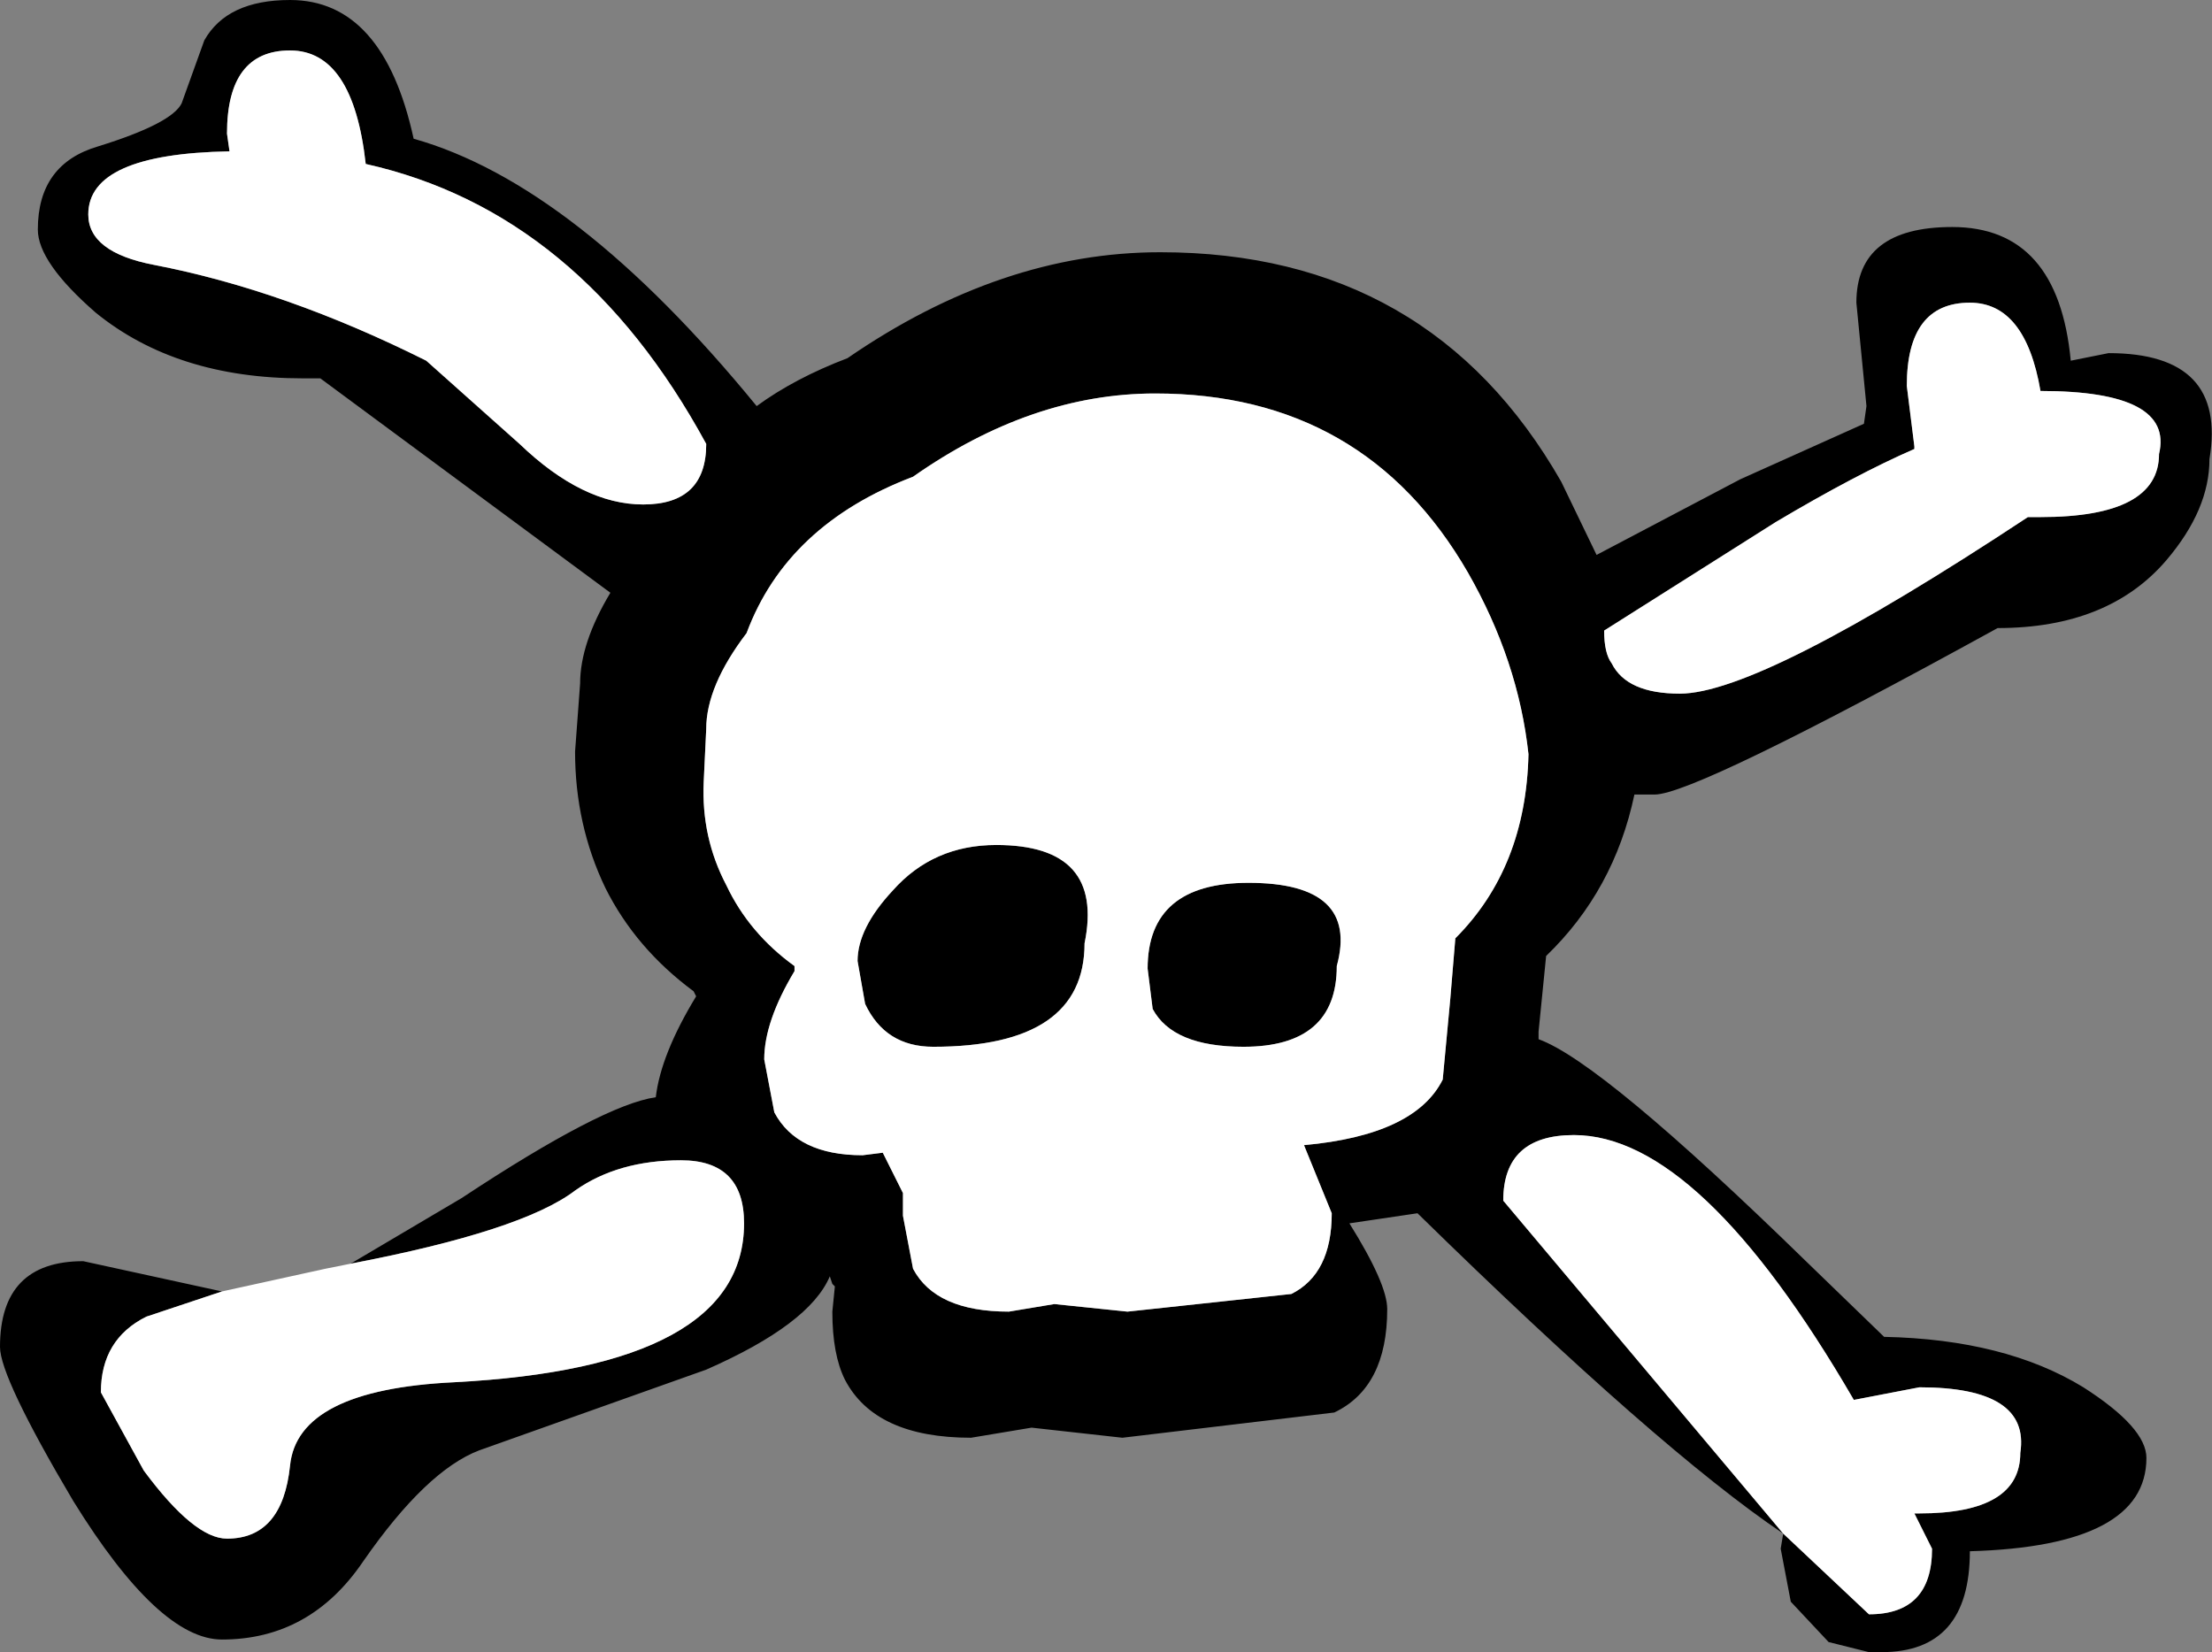 <?xml version="1.0" encoding="UTF-8" standalone="no"?>
<svg xmlns:xlink="http://www.w3.org/1999/xlink" height="32.75px" width="43.85px" xmlns="http://www.w3.org/2000/svg">
  <rect width="100%" height="100%" fill="#808080" stroke="none"/>
  <g transform="matrix(1.0, 0.0, 0.0, 1.0, 0.0, 0.0)">
    <path d="M6.95 25.05 L9.15 23.75 Q11.95 21.9 13.0 21.75 13.1 20.9 13.8 19.75 L13.75 19.65 Q12.6 18.8 12.0 17.6 11.4 16.35 11.4 14.9 L11.5 13.55 Q11.5 12.75 12.1 11.75 L6.35 7.5 6.0 7.5 Q3.5 7.5 1.9 6.2 0.75 5.2 0.75 4.55 0.75 3.25 1.95 2.9 3.4 2.45 3.6 2.05 L4.05 0.8 Q4.5 0.0 5.75 0.0 7.6 0.0 8.2 2.75 11.4 3.65 15.0 8.05 15.75 7.5 16.8 7.1 19.85 5.0 23.0 5.0 28.35 5.0 30.95 9.55 L31.65 11.0 34.5 9.5 36.95 8.4 37.0 8.05 36.8 6.0 Q36.8 4.5 38.7 4.5 40.8 4.5 41.05 7.15 L41.8 7.0 Q44.15 7.0 43.8 9.1 43.8 10.1 42.95 11.1 41.8 12.45 39.6 12.45 33.6 15.75 32.8 15.75 L32.4 15.75 Q32.0 17.65 30.65 18.95 L30.5 20.45 30.5 20.6 Q31.75 21.05 35.8 25.0 L37.35 26.5 Q39.75 26.55 41.3 27.5 42.55 28.3 42.55 28.9 42.55 30.65 39.05 30.75 39.05 32.75 37.3 32.75 L37.15 32.75 37.05 32.75 36.25 32.55 35.5 31.75 35.3 30.7 35.35 30.4 Q32.9 28.75 28.1 24.05 L26.75 24.25 Q27.5 25.45 27.5 25.95 27.5 27.5 26.45 28.0 L22.25 28.5 20.45 28.3 19.25 28.5 Q17.35 28.5 16.75 27.35 16.5 26.85 16.5 26.0 L16.55 25.5 16.5 25.45 16.45 25.3 Q16.05 26.25 14.0 27.15 L9.5 28.75 Q8.45 29.15 7.2 30.95 6.15 32.5 4.4 32.5 3.15 32.5 1.45 29.75 0.0 27.3 0.0 26.7 0.0 25.0 1.65 25.0 L4.4 25.6 2.9 26.1 Q2.0 26.55 2.0 27.6 L2.85 29.15 Q3.85 30.5 4.5 30.5 5.6 30.5 5.75 29.05 5.9 27.55 9.0 27.4 14.75 27.1 14.75 24.25 14.75 23.0 13.5 23.0 12.25 23.0 11.4 23.6 10.35 24.4 6.95 25.05 M14.0 14.45 L13.95 15.5 Q13.9 16.6 14.4 17.55 14.85 18.5 15.75 19.15 L15.75 19.25 Q15.15 20.25 15.15 21.0 L15.35 22.05 Q15.8 22.9 17.1 22.9 L17.5 22.85 17.9 23.65 17.9 23.7 17.9 24.1 18.1 25.15 Q18.55 26.0 20.0 26.0 L20.9 25.85 22.35 26.0 25.6 25.65 Q26.4 25.25 26.4 24.05 L25.85 22.7 Q28.05 22.5 28.6 21.4 L28.75 19.8 28.85 18.6 Q30.25 17.2 30.3 14.95 30.1 13.1 29.1 11.35 27.05 7.8 22.9 7.8 20.45 7.8 18.1 9.45 15.6 10.4 14.8 12.55 14.0 13.6 14.0 14.45 M5.75 1.0 Q4.5 1.0 4.5 2.65 L4.55 3.0 Q1.75 3.05 1.75 4.25 1.75 5.0 3.05 5.25 5.65 5.75 8.45 7.15 L10.3 8.8 Q11.55 10.0 12.75 10.0 14.0 10.0 14.0 8.8 11.5 4.2 7.25 3.25 7.0 1.0 5.75 1.0 M19.75 16.75 Q21.9 16.75 21.5 18.7 21.5 20.75 18.5 20.75 17.55 20.75 17.15 19.9 L17.0 19.05 Q17.0 18.4 17.7 17.65 18.5 16.75 19.75 16.75 M35.35 30.4 L37.05 32.0 Q38.3 32.0 38.3 30.7 L37.95 30.0 38.05 30.0 Q40.05 30.0 40.05 28.8 40.25 27.5 38.05 27.5 L36.75 27.75 Q33.7 22.5 31.2 22.5 29.8 22.5 29.8 23.8 L35.35 30.4 M31.95 13.15 Q32.25 13.75 33.3 13.75 34.9 13.75 40.2 10.25 L40.45 10.25 Q42.8 10.25 42.8 9.0 43.1 7.75 40.45 7.75 40.15 6.0 39.05 6.0 37.8 6.0 37.8 7.65 L37.95 8.85 37.95 8.9 Q36.8 9.4 35.2 10.35 L31.8 12.5 Q31.8 12.95 31.95 13.15 M22.75 19.2 Q22.75 17.5 24.75 17.5 26.95 17.5 26.5 19.15 26.5 20.75 24.65 20.75 23.25 20.75 22.85 20.0 L22.75 19.2" fill="#000000" fill-rule="evenodd" stroke="none"/>
    <path d="M4.4 25.6 L6.45 25.15 6.95 25.05 Q10.35 24.4 11.4 23.6 12.25 23.0 13.5 23.0 14.75 23.0 14.75 24.25 14.75 27.1 9.0 27.4 5.9 27.55 5.75 29.05 5.6 30.5 4.5 30.5 3.85 30.5 2.85 29.15 L2.0 27.6 Q2.0 26.55 2.9 26.1 L4.4 25.6 M5.75 1.0 Q7.0 1.0 7.25 3.25 11.5 4.2 14.0 8.8 14.0 10.0 12.75 10.0 11.55 10.0 10.3 8.8 L8.45 7.15 Q5.65 5.75 3.05 5.25 1.75 5.0 1.75 4.25 1.75 3.05 4.55 3.0 L4.5 2.65 Q4.5 1.0 5.75 1.0 M14.0 14.45 Q14.0 13.6 14.8 12.55 15.6 10.4 18.1 9.45 20.45 7.8 22.9 7.8 27.05 7.8 29.1 11.35 30.1 13.1 30.3 14.95 30.25 17.2 28.85 18.6 L28.75 19.8 28.6 21.4 Q28.05 22.5 25.85 22.7 L26.4 24.05 Q26.4 25.25 25.6 25.65 L22.35 26.0 20.9 25.85 20.0 26.0 Q18.55 26.0 18.1 25.15 L17.9 24.1 17.9 23.7 17.9 23.65 17.5 22.85 17.1 22.9 Q15.8 22.9 15.35 22.05 L15.15 21.0 Q15.15 20.25 15.75 19.25 L15.75 19.15 Q14.85 18.5 14.4 17.55 13.9 16.6 13.95 15.5 L14.0 14.45 M19.75 16.75 Q18.5 16.75 17.7 17.65 17.0 18.4 17.0 19.05 L17.15 19.9 Q17.55 20.75 18.5 20.75 21.5 20.75 21.5 18.7 21.9 16.75 19.75 16.75 M31.95 13.15 Q31.8 12.95 31.8 12.5 L35.2 10.35 Q36.8 9.4 37.95 8.9 L37.95 8.85 37.8 7.65 Q37.8 6.0 39.05 6.0 40.15 6.0 40.45 7.75 43.1 7.75 42.8 9.0 42.8 10.25 40.45 10.25 L40.2 10.25 Q34.9 13.75 33.3 13.75 32.25 13.75 31.95 13.15 M35.35 30.4 L29.8 23.8 Q29.8 22.5 31.2 22.5 33.7 22.5 36.75 27.75 L38.05 27.5 Q40.25 27.5 40.05 28.8 40.05 30.0 38.05 30.0 L37.95 30.0 38.3 30.7 Q38.3 32.0 37.05 32.0 L35.35 30.4 M22.75 19.2 L22.85 20.0 Q23.25 20.75 24.65 20.75 26.5 20.75 26.5 19.15 26.95 17.5 24.75 17.5 22.75 17.5 22.75 19.2" fill="#ffffff" fill-rule="evenodd" stroke="none"/>
  </g>
</svg>

